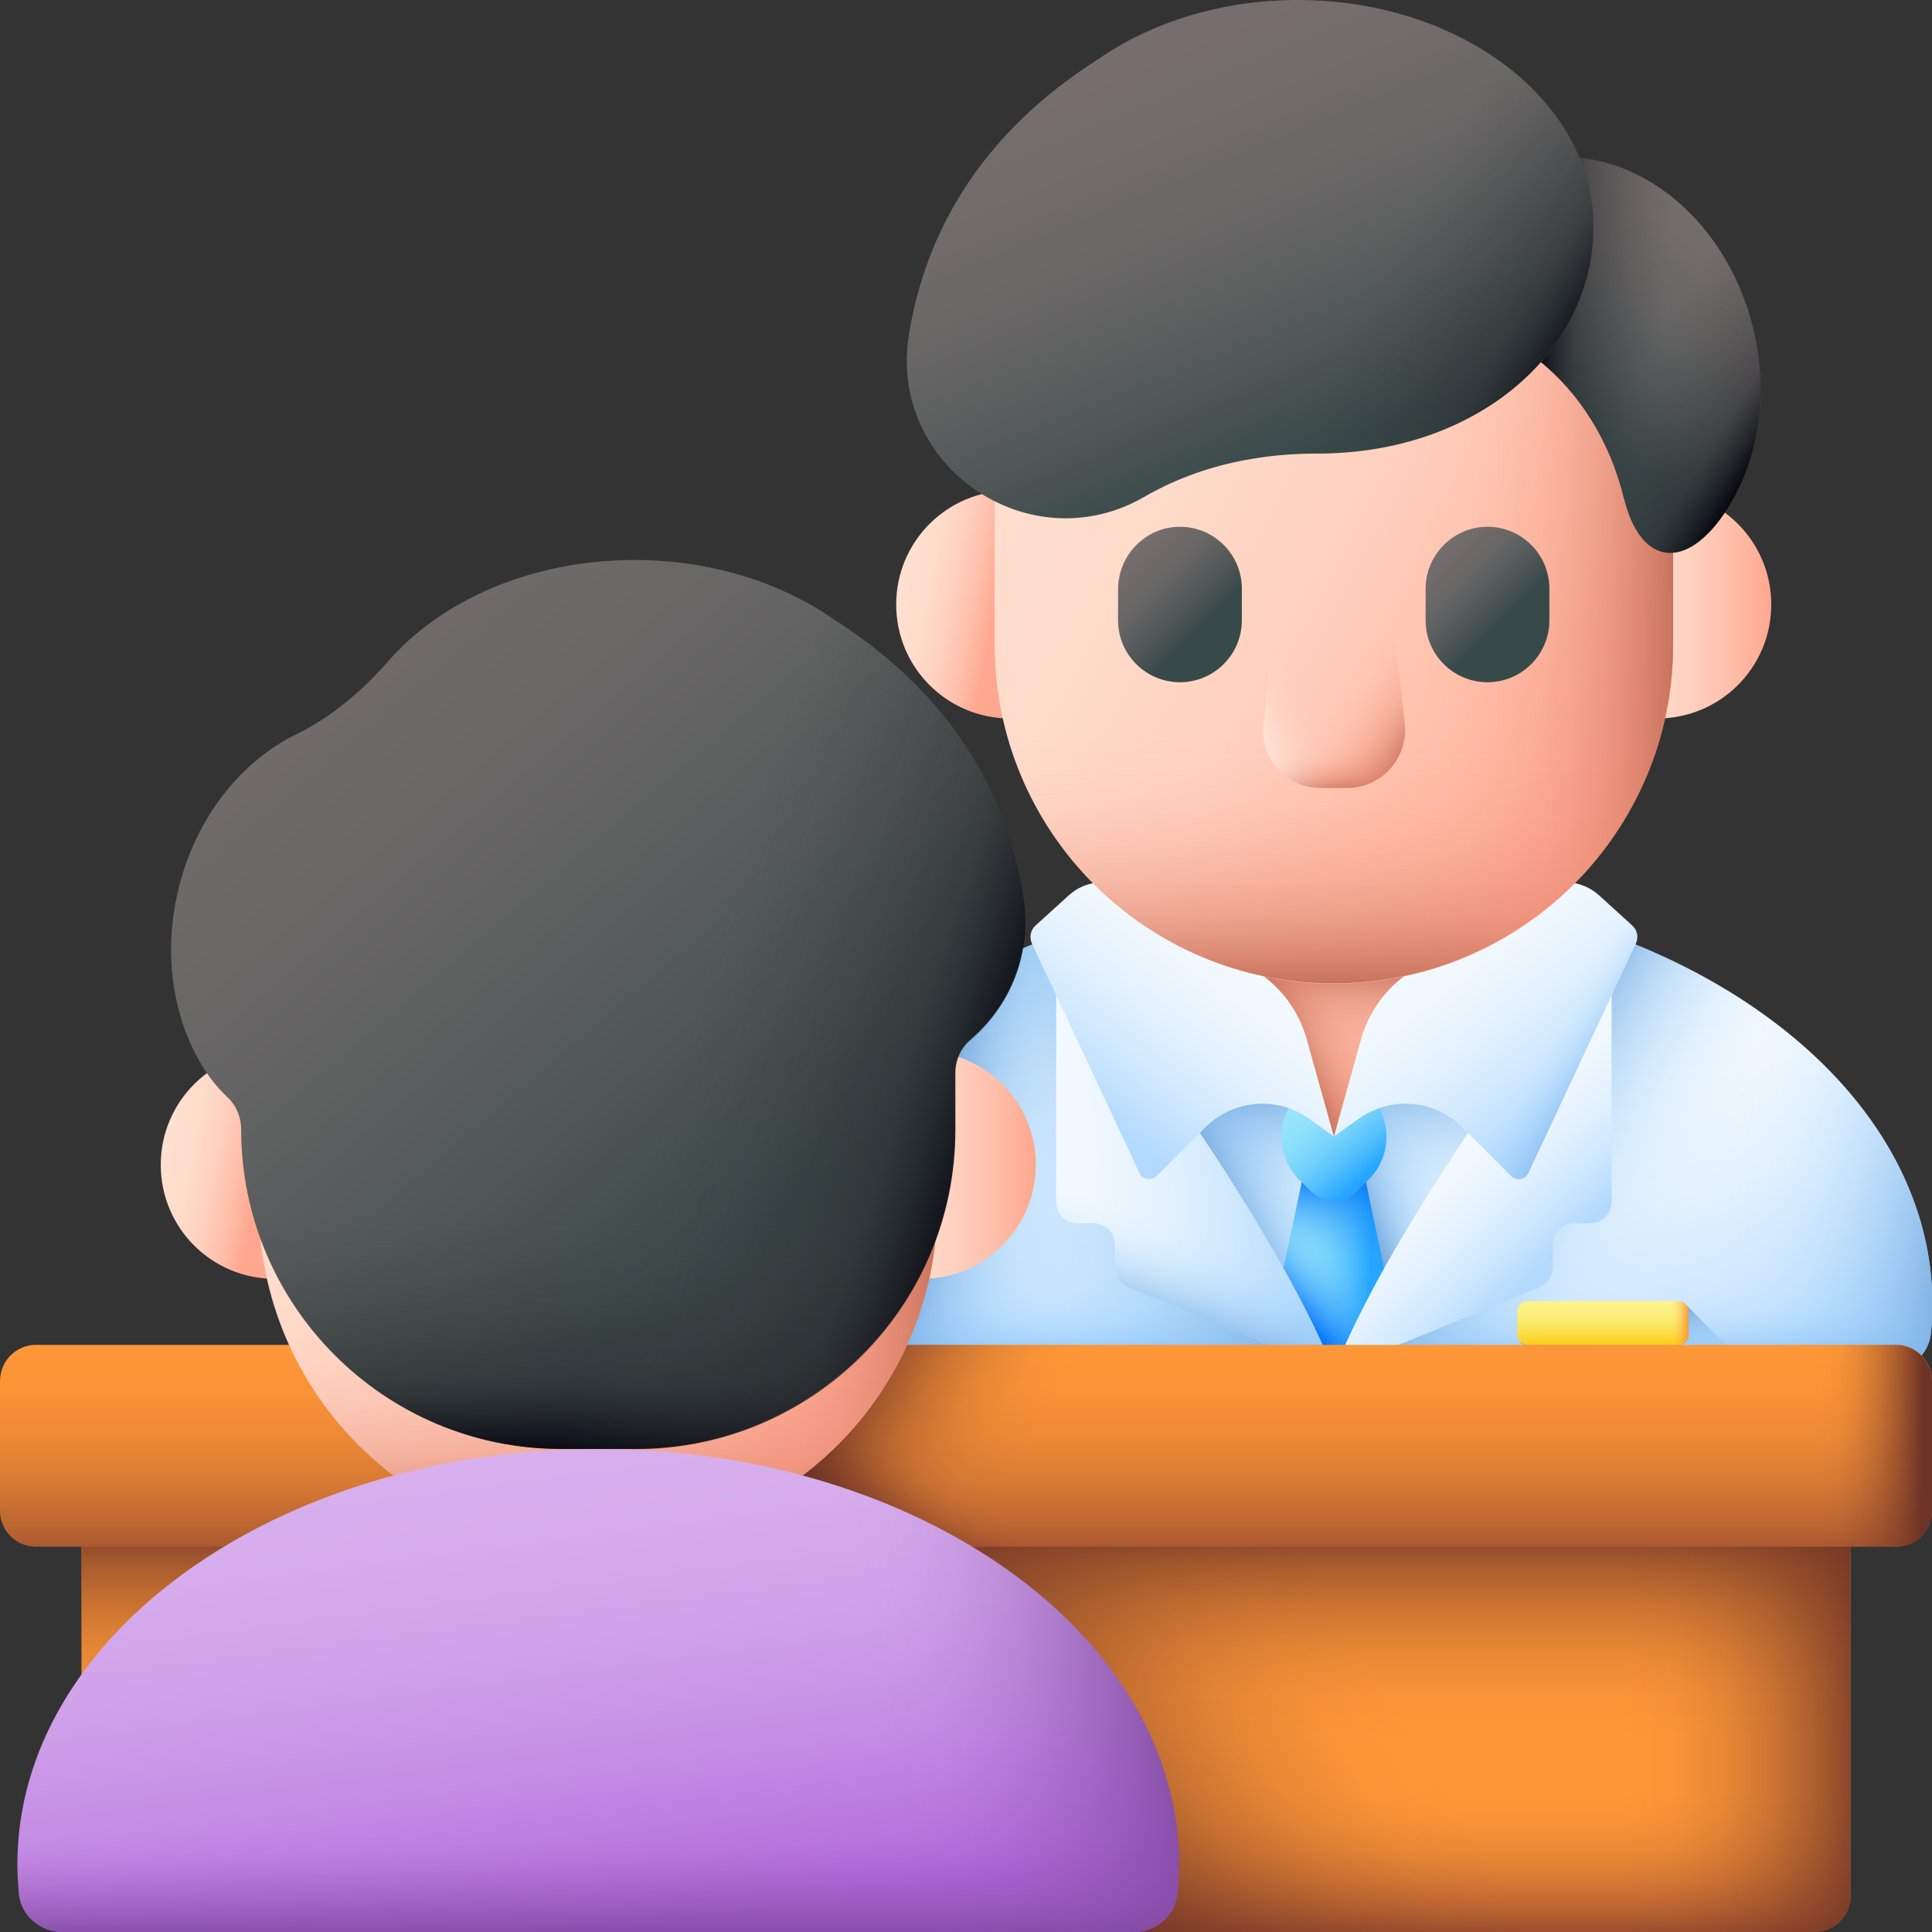 <?xml version="1.0" encoding="UTF-8"?>
<svg xmlns="http://www.w3.org/2000/svg" width="512" height="512" viewBox="0 0 512 512" fill="none">
  <rect x="0" y="0" width="512" height="512" fill="#333333" stroke="none"/>
  <g clip-path="url(#clip0_62_32)">
    <path d="M507.4 345.5C507.4 348.1 507.3 350.7 507 353.3C506.4 359 501.4 363.4 495.5 363.4H211.4C205.5 363.4 200.5 359 199.9 353.3C199.7 350.7 199.5 348.1 199.5 345.5C199.5 284.7 268.4 235.4 353.4 235.4C438.4 235.4 507.4 284.7 507.4 345.5Z" fill="url(#paint0_linear_62_32)"></path>
    <path d="M353.5 235.5C335.6 235.5 318.5 237.7 302.5 241.7V311.7L354.3 363.5H495.5C501.4 363.5 506.4 359.1 507 353.4C507.2 350.8 507.4 348.2 507.4 345.6C507.4 284.7 438.5 235.5 353.5 235.5Z" fill="url(#paint1_linear_62_32)"></path>
    <path d="M353.5 235.5C335.6 235.5 318.5 237.7 302.5 241.7V311.7L354.3 363.5H495.5C501.4 363.5 506.4 359.1 507 353.4C507.2 350.8 507.4 348.2 507.4 345.6C507.4 284.7 438.5 235.5 353.5 235.5Z" fill="url(#paint2_linear_62_32)"></path>
    <path d="M507.4 345.5C507.4 348.1 507.3 350.7 507 353.3C506.4 359 501.4 363.4 495.5 363.4H354.3L353.4 362.5V235.5C438.5 235.5 507.4 284.7 507.4 345.5Z" fill="url(#paint3_linear_62_32)"></path>
    <path d="M353.5 273.1L337.7 347.6L353.5 363.5L369.2 347.6L353.5 273.1Z" fill="url(#paint4_linear_62_32)"></path>
    <path d="M353.5 273.1L337.7 347.6L353.5 363.5L369.2 347.6L353.5 273.1Z" fill="url(#paint5_linear_62_32)"></path>
    <path d="M353.5 273.1L337.7 347.6L353.5 363.5L369.2 347.6L353.5 273.1Z" fill="url(#paint6_linear_62_32)"></path>
    <path d="M359.7 286.9L362.7 289.9C369 296.2 369 306.3 362.7 312.6L359.7 315.6C356.3 319 350.7 319 347.3 315.6L344.3 312.6C338 306.3 338 296.2 344.3 289.9L347.3 286.9C350.7 283.5 356.2 283.5 359.7 286.9Z" fill="url(#paint7_linear_62_32)"></path>
    <path d="M353.5 363.5H207.1C201 363.5 195.9 359.1 195.3 353.4C195 350.8 194.9 348.2 194.9 345.6C194.9 303.1 229.4 266.3 279.8 247.9C294.1 266 337.1 322.6 353.5 363.5Z" fill="url(#paint8_linear_62_32)"></path>
    <path d="M353.5 363.5H207.1C201 363.5 195.9 359.1 195.3 353.4C195 350.8 194.9 348.2 194.9 345.6C194.9 303.1 229.4 266.3 279.8 247.9C294.1 266 337.1 322.6 353.5 363.5Z" fill="url(#paint9_linear_62_32)"></path>
    <path d="M353.5 363.5H207.1C201 363.5 195.9 359.1 195.3 353.4C195 350.8 194.9 348.2 194.9 345.6C194.9 303.1 229.4 266.3 279.8 247.9C294.1 266 337.1 322.6 353.5 363.5Z" fill="url(#paint10_linear_62_32)"></path>
    <path d="M353.5 363.5H207.1C201 363.5 195.9 359.1 195.3 353.4C195 350.8 194.9 348.2 194.9 345.6C194.9 327.8 201 311 211.7 296.1H315.1C329.9 317.8 345.1 342.7 353.5 363.5Z" fill="url(#paint11_linear_62_32)"></path>
    <path d="M279.9 318.5C279.9 321.7 282.5 324.2 285.6 324.2H289.8C293 324.2 295.5 326.8 295.5 329.9V335.9C295.5 338.2 296.9 340.3 299.1 341.2L353.5 363.4C337.1 322.6 294.1 265.9 279.9 247.8V318.5Z" fill="url(#paint12_linear_62_32)"></path>
    <path d="M279.9 318.5C279.9 321.7 282.5 324.2 285.6 324.2H289.8C293 324.2 295.5 326.8 295.5 329.9V335.9C295.5 338.2 296.9 340.3 299.1 341.2L353.5 363.4C337.1 322.6 294.1 265.9 279.9 247.8V318.5Z" fill="url(#paint13_linear_62_32)"></path>
    <path d="M353.5 363.5H499.9C506 363.5 511.1 359.1 511.7 353.4C512 350.8 512.1 348.2 512.1 345.6C512.1 303.1 477.6 266.3 427.2 247.9C412.9 266 369.9 322.6 353.5 363.5Z" fill="url(#paint14_linear_62_32)"></path>
    <path d="M353.5 363.5H499.9C506 363.5 511.1 359.1 511.7 353.4C512 350.8 512.1 348.2 512.1 345.6C512.1 303.1 477.6 266.3 427.2 247.9C412.9 266 369.9 322.6 353.5 363.5Z" fill="url(#paint15_linear_62_32)"></path>
    <path d="M353.5 363.5H499.9C506 363.5 511.1 359.1 511.7 353.4C512 350.8 512.1 348.2 512.1 345.6C512.1 303.1 477.6 266.3 427.2 247.9C412.9 266 369.9 322.6 353.5 363.5Z" fill="url(#paint16_linear_62_32)"></path>
    <path d="M512 345.5C512 348.1 511.9 350.7 511.6 353.3C511 359 505.9 363.4 499.8 363.4H353.5C361.8 342.6 377.1 317.8 391.9 296H495.3C505.9 310.9 512 327.7 512 345.5Z" fill="url(#paint17_linear_62_32)"></path>
    <path d="M427.1 318.5C427.1 321.7 424.5 324.2 421.4 324.2H417.2C414 324.2 411.5 326.8 411.5 329.9V335.9C411.5 338.2 410.1 340.3 407.9 341.2L353.5 363.4C369.9 322.6 412.9 265.9 427.1 247.8V318.5Z" fill="url(#paint18_linear_62_32)"></path>
    <path d="M447 346L402.9 355.7L410.7 363.5H464.5L447 346Z" fill="url(#paint19_linear_62_32)"></path>
    <path d="M353.5 244.3H319.1L353.5 301.2L387.8 244.3H353.5Z" fill="url(#paint20_linear_62_32)"></path>
    <path d="M353.5 244.3H319.1L353.5 301.2L387.8 244.3H353.5Z" fill="url(#paint21_linear_62_32)"></path>
    <path d="M353.5 244.3H319.1L353.5 301.2L387.8 244.3H353.5Z" fill="url(#paint22_linear_62_32)"></path>
    <path d="M353.5 301.2L360.7 275.4C362.8 267.9 367.6 261.5 374.1 257.3L407.6 235.9C412.7 232.7 419.3 233.2 423.8 237.3L432.6 245.3C433.9 246.5 434.3 248.4 433.5 250.1L405 310.9C404.2 312.6 401.9 313 400.5 311.7L387.6 298.8C380.1 291.3 368.4 290.4 359.9 296.6L353.5 301.2Z" fill="url(#paint23_linear_62_32)"></path>
    <path d="M353.5 301.2L360.7 275.4C362.8 267.9 367.6 261.5 374.1 257.3L407.6 235.9C412.7 232.7 419.3 233.2 423.8 237.3L432.6 245.3C433.9 246.5 434.3 248.4 433.5 250.1L405 310.9C404.2 312.6 401.9 313 400.5 311.7L387.6 298.8C380.1 291.3 368.4 290.4 359.9 296.6L353.5 301.2Z" fill="url(#paint24_linear_62_32)"></path>
    <path d="M353.5 301.2L346.3 275.4C344.2 267.9 339.4 261.5 332.9 257.3L299.4 235.9C294.3 232.7 287.7 233.2 283.2 237.3L274.4 245.3C273.1 246.5 272.7 248.4 273.5 250.1L302 310.9C302.8 312.6 305.1 313 306.5 311.7L319.4 298.8C326.9 291.3 338.6 290.4 347.1 296.6L353.5 301.2Z" fill="url(#paint25_linear_62_32)"></path>
    <path d="M469.4 160.2C469.4 176.9 455.9 190.4 439.2 190.4C422.5 190.4 422.5 130 439.2 130C455.9 130 469.4 143.5 469.4 160.2Z" fill="url(#paint26_linear_62_32)"></path>
    <path d="M237.5 160.2C237.5 176.9 251 190.4 267.7 190.4C284.4 190.4 284.4 130 267.7 130C251 130 237.5 143.5 237.5 160.2Z" fill="url(#paint27_linear_62_32)"></path>
    <path d="M353.5 34.9C403.2 34.9 443.4 75.2 443.4 124.8V170.8C443.4 220.5 403.1 260.7 353.5 260.7C303.8 260.7 263.6 220.4 263.6 170.8V124.8C263.5 75.1 303.8 34.9 353.5 34.9Z" fill="url(#paint28_linear_62_32)"></path>
    <path d="M263.5 157.3V170.7C263.5 220.4 303.8 260.6 353.4 260.6C403.1 260.6 443.3 220.3 443.3 170.7V157.3H263.5Z" fill="url(#paint29_linear_62_32)"></path>
    <path d="M353.5 34.9C350.7 34.9 348 35 345.3 35.3V260.3C348 260.5 350.7 260.7 353.5 260.7C403.2 260.7 443.4 220.4 443.4 170.8V124.8C443.4 75.1 403.1 34.9 353.5 34.9Z" fill="url(#paint30_linear_62_32)"></path>
    <path d="M357.1 208.8H349.9C340.8 208.8 333.8 200.9 334.8 191.9L338.6 159.1H368.5L372.3 191.9C373.2 200.9 366.1 208.8 357.1 208.8Z" fill="url(#paint31_linear_62_32)"></path>
    <path d="M357.1 208.8H349.9C340.8 208.8 333.8 200.9 334.8 191.9L338.6 159.1H368.5L372.3 191.9C373.2 200.9 366.1 208.8 357.1 208.8Z" fill="url(#paint32_linear_62_32)"></path>
    <path d="M357.1 208.8H349.9C340.8 208.8 333.8 200.9 334.8 191.9L338.6 159.1H368.5L372.3 191.9C373.2 200.9 366.1 208.8 357.1 208.8Z" fill="url(#paint33_linear_62_32)"></path>
    <path d="M312.7 139.6C321.7 139.6 329.1 146.9 329.1 156V164.4C329.1 173.4 321.8 180.8 312.7 180.8C303.7 180.8 296.3 173.5 296.3 164.4V156C296.4 147 303.7 139.6 312.7 139.6Z" fill="url(#paint34_linear_62_32)"></path>
    <path d="M394.2 139.6C403.2 139.6 410.6 146.9 410.6 156V164.4C410.6 173.4 403.3 180.8 394.2 180.8C385.2 180.8 377.8 173.5 377.8 164.4V156C377.8 147 385.2 139.6 394.2 139.6Z" fill="url(#paint35_linear_62_32)"></path>
    <path d="M404.8 344.8H444.7C446.2 344.8 447.4 346 447.4 347.5V353.7C447.4 355.2 446.2 356.4 444.7 356.4H404.8C403.3 356.4 402.1 355.2 402.1 353.7V347.5C402.1 346 403.3 344.8 404.8 344.8Z" fill="url(#paint36_linear_62_32)"></path>
    <path d="M444.8 344.8H427.1V356.5H444.8C446.3 356.5 447.5 355.3 447.5 353.8V347.6C447.5 346 446.3 344.8 444.8 344.8Z" fill="url(#paint37_linear_62_32)"></path>
    <path d="M372.3 85.2C397.3 81.1 422.9 101.4 430.3 131.9C430.3 132 430.3 132 430.4 132.1C434.5 149 445.7 151.4 456 137.4C465.5 124.5 469.2 106 464.6 87C457.2 56.5 430.8 36.7 405.7 42.8C387.5 47.3 374.9 64.4 372.3 85.2Z" fill="url(#paint38_linear_62_32)"></path>
    <path d="M372.3 85.2C397.3 81.1 422.9 101.4 430.3 131.9C430.3 132 430.3 132 430.4 132.1C434.5 149 445.7 151.4 456 137.4C465.5 124.5 469.2 106 464.6 87C457.2 56.5 430.8 36.7 405.7 42.8C387.5 47.3 374.9 64.4 372.3 85.2Z" fill="url(#paint39_linear_62_32)"></path>
    <path d="M372.3 85.2C397.3 81.1 422.9 101.4 430.3 131.9C430.3 132 430.3 132 430.4 132.1C434.5 149 445.7 151.4 456 137.4C465.5 124.5 469.2 106 464.6 87C457.2 56.5 430.8 36.7 405.7 42.8C387.5 47.3 374.9 64.4 372.3 85.2Z" fill="url(#paint40_linear_62_32)"></path>
    <path d="M291 15.7C305 6 323.5 0 343.9 0C387.2 0 422.3 26.9 422.3 60.1C422.3 93.3 391.3 120.2 349.2 120.2C340.1 120.2 321.5 121.1 303.2 131.7C272.6 149.3 235.1 123.3 240.9 88.5C245.2 62.4 259.1 36 291 15.7Z" fill="url(#paint41_linear_62_32)"></path>
    <path d="M343.9 0C340.8 0 337.7 0.2 334.7 0.4V121.1C340.6 120.3 345.6 120.1 349.2 120.1C391.3 120.1 422.3 93.2 422.3 60C422.3 26.8 387.2 0 343.9 0Z" fill="url(#paint42_linear_62_32)"></path>
    <path d="M490.4 387.8V502.5C490.4 507.8 486.1 512 480.9 512H301.2L21.6 466.1V387.8C21.6 382.5 25.9 378.3 31.1 378.3H480.9C486.1 378.3 490.4 382.5 490.4 387.8Z" fill="url(#paint43_linear_62_32)"></path>
    <path d="M490.4 387.8V502.5C490.4 507.8 486.1 512 480.9 512H301.2L21.6 466.1V387.8C21.6 382.5 25.9 378.3 31.1 378.3H480.9C486.1 378.3 490.4 382.5 490.4 387.8Z" fill="url(#paint44_linear_62_32)"></path>
    <path d="M410.5 378.3V512H301.2L199.3 494.9V378.3H410.5Z" fill="url(#paint45_linear_62_32)"></path>
    <path d="M480.9 378.3H396.8V512H480.9C486.2 512 490.4 507.7 490.4 502.5V387.8C490.4 382.5 486.1 378.3 480.9 378.3Z" fill="url(#paint46_linear_62_32)"></path>
    <path d="M9.5 356.4H502.5C507.8 356.4 512 360.7 512 365.9V400.4C512 405.7 507.7 409.9 502.5 409.9H9.5C4.2 409.9 0 405.6 0 400.4V366C0 360.7 4.3 356.4 9.5 356.4Z" fill="url(#paint47_linear_62_32)"></path>
    <path d="M182.1 356.4H357.5V409.9H182.1V356.4Z" fill="url(#paint48_linear_62_32)"></path>
    <path d="M182.1 356.4H357.5V409.9H182.1V356.4Z" fill="url(#paint49_linear_62_32)"></path>
    <path d="M502.5 356.4H418.4V410H502.5C507.8 410 512 405.7 512 400.5V366C512 360.7 507.7 356.4 502.5 356.4Z" fill="url(#paint50_linear_62_32)"></path>
    <path d="M274.5 308.7C274.5 325.4 261 338.9 244.3 338.9C227.6 338.9 227.6 278.5 244.3 278.5C261 278.5 274.5 292 274.5 308.7Z" fill="url(#paint51_linear_62_32)"></path>
    <path d="M42.6 308.7C42.6 325.4 56.1 338.9 72.8 338.9C89.5 338.9 89.5 278.5 72.8 278.5C56.1 278.5 42.6 292 42.6 308.7Z" fill="url(#paint52_linear_62_32)"></path>
    <path d="M158.5 183.4C208.2 183.4 248.4 223.7 248.4 273.3V319.3C248.4 369 208.1 409.2 158.5 409.2C108.8 409.2 68.6 368.9 68.6 319.3V273.3C68.6 223.7 108.9 183.4 158.5 183.4Z" fill="url(#paint53_linear_62_32)"></path>
    <path d="M68.6 305.9V319.3C68.6 369 108.9 409.2 158.5 409.2C208.2 409.2 248.4 368.9 248.4 319.3V305.9H68.6Z" fill="url(#paint54_linear_62_32)"></path>
    <path d="M158.5 183.4C155.7 183.4 153 183.5 150.3 183.8V408.8C153 409 155.7 409.2 158.5 409.2C208.2 409.2 248.4 368.9 248.4 319.3V273.3C248.5 223.7 208.2 183.4 158.5 183.4Z" fill="url(#paint55_linear_62_32)"></path>
    <path d="M47.3 235.6C51.9 216.6 63.9 201.8 78.3 194.7C87.8 190.1 96 183.1 103 175.1C117.1 159 141 148.4 168.1 148.4C188.5 148.4 207 154.4 220.9 164.1C252.8 184.4 266.7 210.8 271 236.9C273.6 252.7 267.4 266.6 257 275.5C254.5 277.7 253.1 280.9 253.1 284.2V299.2C253.1 346 215.2 383.9 168.4 383.9H148.6C101.8 383.9 63.9 346 63.9 299.2C63.9 295.9 62.5 292.8 60.1 290.6C58.7 289.3 57.3 287.7 55.9 285.9C46.5 273.1 42.7 254.6 47.3 235.6Z" fill="url(#paint56_linear_62_32)"></path>
    <path d="M50 275.4C51.6 279.2 53.6 282.8 56 286C57.4 287.9 58.8 289.4 60.2 290.7C62.6 292.9 64 296 64 299.3C64 346.1 101.9 384 148.7 384H168.5C215.3 384 253.2 346.1 253.2 299.3V284.3C253.2 281 254.6 277.7 257.1 275.6L257.3 275.4H50Z" fill="url(#paint57_linear_62_32)"></path>
    <path d="M221 164.3C207.1 154.5 188.5 148.6 168.2 148.6C145.6 148.6 125.2 155.9 110.9 167.7V375.2C122.3 380.9 135.1 384.1 148.7 384.1H168.5C215.3 384.1 253.2 346.2 253.2 299.4V284.4C253.2 281.1 254.6 277.8 257.1 275.7C267.5 266.8 273.8 252.9 271.1 237.1C266.8 210.9 252.9 184.6 221 164.3Z" fill="url(#paint58_linear_62_32)"></path>
    <path d="M312.4 494.1C312.4 496.7 312.3 499.3 312 501.9C311.4 507.6 306.4 512 300.5 512H16.5C10.6 512 5.6 507.6 5 501.9C4.8 499.3 4.6 496.7 4.6 494.1C4.6 433.3 73.5 384 158.5 384C243.5 384 312.4 433.3 312.4 494.1Z" fill="url(#paint59_linear_62_32)"></path>
    <path d="M312.4 494.1C312.4 496.7 312.3 499.3 312 501.9C311.4 507.6 306.4 512 300.5 512H16.5C10.6 512 5.6 507.6 5 501.9C4.8 499.3 4.6 496.7 4.6 494.1C4.6 465.9 19.4 440.2 43.8 420.8H273.3C297.6 440.2 312.4 465.9 312.4 494.1Z" fill="url(#paint60_linear_62_32)"></path>
    <path d="M158.5 384C149.9 384 141.4 384.5 133.2 385.5V512H300.6C306.5 512 311.5 507.6 312.1 501.9C312.3 499.3 312.5 496.7 312.5 494.1C312.4 433.3 243.5 384 158.5 384Z" fill="url(#paint61_linear_62_32)"></path>
  </g>
  <defs>
    <linearGradient id="paint0_linear_62_32" x1="343.277" y1="247.262" x2="356.497" y2="374.796" gradientUnits="userSpaceOnUse">
      <stop stop-color="#F5FBFF"></stop>
      <stop offset="0.241" stop-color="#F0F8FE"></stop>
      <stop offset="0.492" stop-color="#E4F2FE"></stop>
      <stop offset="0.746" stop-color="#CFE8FE"></stop>
      <stop offset="1" stop-color="#B3DAFE"></stop>
    </linearGradient>
    <linearGradient id="paint1_linear_62_32" x1="405.061" y1="327.044" x2="399.185" y2="280.039" gradientUnits="userSpaceOnUse">
      <stop stop-color="#8AC9FE" stop-opacity="0"></stop>
      <stop offset="0.129" stop-color="#89C8FD" stop-opacity="0.019"></stop>
      <stop offset="0.263" stop-color="#88C6FB" stop-opacity="0.075"></stop>
      <stop offset="0.399" stop-color="#87C4F8" stop-opacity="0.168"></stop>
      <stop offset="0.536" stop-color="#85C0F4" stop-opacity="0.298"></stop>
      <stop offset="0.675" stop-color="#83BBEF" stop-opacity="0.466"></stop>
      <stop offset="0.815" stop-color="#7FB5E9" stop-opacity="0.672"></stop>
      <stop offset="0.953" stop-color="#7CAEE1" stop-opacity="0.911"></stop>
      <stop offset="1" stop-color="#7BACDF"></stop>
    </linearGradient>
    <linearGradient id="paint2_linear_62_32" x1="358.053" y1="324.053" x2="334.205" y2="336.15" gradientUnits="userSpaceOnUse">
      <stop stop-color="#8AC9FE" stop-opacity="0"></stop>
      <stop offset="0.129" stop-color="#89C8FD" stop-opacity="0.019"></stop>
      <stop offset="0.263" stop-color="#88C6FB" stop-opacity="0.075"></stop>
      <stop offset="0.399" stop-color="#87C4F8" stop-opacity="0.168"></stop>
      <stop offset="0.536" stop-color="#85C0F4" stop-opacity="0.298"></stop>
      <stop offset="0.675" stop-color="#83BBEF" stop-opacity="0.466"></stop>
      <stop offset="0.815" stop-color="#7FB5E9" stop-opacity="0.672"></stop>
      <stop offset="0.953" stop-color="#7CAEE1" stop-opacity="0.911"></stop>
      <stop offset="1" stop-color="#7BACDF"></stop>
    </linearGradient>
    <linearGradient id="paint3_linear_62_32" x1="385.118" y1="314.162" x2="362.307" y2="322.457" gradientUnits="userSpaceOnUse">
      <stop stop-color="#8AC9FE" stop-opacity="0"></stop>
      <stop offset="0.129" stop-color="#89C8FD" stop-opacity="0.019"></stop>
      <stop offset="0.263" stop-color="#88C6FB" stop-opacity="0.075"></stop>
      <stop offset="0.399" stop-color="#87C4F8" stop-opacity="0.168"></stop>
      <stop offset="0.536" stop-color="#85C0F4" stop-opacity="0.298"></stop>
      <stop offset="0.675" stop-color="#83BBEF" stop-opacity="0.466"></stop>
      <stop offset="0.815" stop-color="#7FB5E9" stop-opacity="0.672"></stop>
      <stop offset="0.953" stop-color="#7CAEE1" stop-opacity="0.911"></stop>
      <stop offset="1" stop-color="#7BACDF"></stop>
    </linearGradient>
    <linearGradient id="paint4_linear_62_32" x1="340.739" y1="317.864" x2="363.809" y2="318.642" gradientUnits="userSpaceOnUse">
      <stop stop-color="#99E6FC"></stop>
      <stop offset="0.181" stop-color="#94E3FC"></stop>
      <stop offset="0.369" stop-color="#88DCFC"></stop>
      <stop offset="0.56" stop-color="#73D1FC"></stop>
      <stop offset="0.754" stop-color="#56C1FD"></stop>
      <stop offset="0.947" stop-color="#31ACFD"></stop>
      <stop offset="1" stop-color="#26A6FE"></stop>
    </linearGradient>
    <linearGradient id="paint5_linear_62_32" x1="346.334" y1="324.726" x2="333.114" y2="336.65" gradientUnits="userSpaceOnUse">
      <stop stop-color="#0172FB" stop-opacity="0"></stop>
      <stop offset="0.121" stop-color="#0172FB" stop-opacity="0.017"></stop>
      <stop offset="0.247" stop-color="#0172FB" stop-opacity="0.066"></stop>
      <stop offset="0.375" stop-color="#0172FB" stop-opacity="0.149"></stop>
      <stop offset="0.505" stop-color="#0172FB" stop-opacity="0.265"></stop>
      <stop offset="0.635" stop-color="#0172FB" stop-opacity="0.414"></stop>
      <stop offset="0.767" stop-color="#0172FB" stop-opacity="0.598"></stop>
      <stop offset="0.897" stop-color="#0172FB" stop-opacity="0.81"></stop>
      <stop offset="1" stop-color="#0172FB"></stop>
    </linearGradient>
    <linearGradient id="paint6_linear_62_32" x1="353.466" y1="335.966" x2="353.466" y2="310.757" gradientUnits="userSpaceOnUse">
      <stop stop-color="#0172FB" stop-opacity="0"></stop>
      <stop offset="0.121" stop-color="#0172FB" stop-opacity="0.017"></stop>
      <stop offset="0.247" stop-color="#0172FB" stop-opacity="0.066"></stop>
      <stop offset="0.375" stop-color="#0172FB" stop-opacity="0.149"></stop>
      <stop offset="0.505" stop-color="#0172FB" stop-opacity="0.265"></stop>
      <stop offset="0.635" stop-color="#0172FB" stop-opacity="0.414"></stop>
      <stop offset="0.767" stop-color="#0172FB" stop-opacity="0.598"></stop>
      <stop offset="0.897" stop-color="#0172FB" stop-opacity="0.81"></stop>
      <stop offset="1" stop-color="#0172FB"></stop>
    </linearGradient>
    <linearGradient id="paint7_linear_62_32" x1="344.488" y1="290.676" x2="362.115" y2="311.413" gradientUnits="userSpaceOnUse">
      <stop stop-color="#99E6FC"></stop>
      <stop offset="0.181" stop-color="#94E3FC"></stop>
      <stop offset="0.369" stop-color="#88DCFC"></stop>
      <stop offset="0.56" stop-color="#73D1FC"></stop>
      <stop offset="0.754" stop-color="#56C1FD"></stop>
      <stop offset="0.947" stop-color="#31ACFD"></stop>
      <stop offset="1" stop-color="#26A6FE"></stop>
    </linearGradient>
    <linearGradient id="paint8_linear_62_32" x1="264.159" y1="259.67" x2="275.477" y2="368.856" gradientUnits="userSpaceOnUse">
      <stop stop-color="#F5FBFF"></stop>
      <stop offset="0.241" stop-color="#F0F8FE"></stop>
      <stop offset="0.492" stop-color="#E4F2FE"></stop>
      <stop offset="0.746" stop-color="#CFE8FE"></stop>
      <stop offset="1" stop-color="#B3DAFE"></stop>
    </linearGradient>
    <linearGradient id="paint9_linear_62_32" x1="257.657" y1="331.249" x2="320.906" y2="303.599" gradientUnits="userSpaceOnUse">
      <stop stop-color="#8AC9FE" stop-opacity="0"></stop>
      <stop offset="0.129" stop-color="#89C8FD" stop-opacity="0.019"></stop>
      <stop offset="0.263" stop-color="#88C6FB" stop-opacity="0.075"></stop>
      <stop offset="0.399" stop-color="#87C4F8" stop-opacity="0.168"></stop>
      <stop offset="0.536" stop-color="#85C0F4" stop-opacity="0.298"></stop>
      <stop offset="0.675" stop-color="#83BBEF" stop-opacity="0.466"></stop>
      <stop offset="0.815" stop-color="#7FB5E9" stop-opacity="0.672"></stop>
      <stop offset="0.953" stop-color="#7CAEE1" stop-opacity="0.911"></stop>
      <stop offset="1" stop-color="#7BACDF"></stop>
    </linearGradient>
    <linearGradient id="paint10_linear_62_32" x1="293.139" y1="315.871" x2="247.515" y2="306.604" gradientUnits="userSpaceOnUse">
      <stop stop-color="#8AC9FE" stop-opacity="0"></stop>
      <stop offset="0.129" stop-color="#89C8FD" stop-opacity="0.019"></stop>
      <stop offset="0.263" stop-color="#88C6FB" stop-opacity="0.075"></stop>
      <stop offset="0.399" stop-color="#87C4F8" stop-opacity="0.168"></stop>
      <stop offset="0.536" stop-color="#85C0F4" stop-opacity="0.298"></stop>
      <stop offset="0.675" stop-color="#83BBEF" stop-opacity="0.466"></stop>
      <stop offset="0.815" stop-color="#7FB5E9" stop-opacity="0.672"></stop>
      <stop offset="0.953" stop-color="#7CAEE1" stop-opacity="0.911"></stop>
      <stop offset="1" stop-color="#7BACDF"></stop>
    </linearGradient>
    <linearGradient id="paint11_linear_62_32" x1="274.2" y1="342.533" x2="274.2" y2="364.238" gradientUnits="userSpaceOnUse">
      <stop stop-color="#8AC9FE" stop-opacity="0"></stop>
      <stop offset="0.129" stop-color="#89C8FD" stop-opacity="0.019"></stop>
      <stop offset="0.263" stop-color="#88C6FB" stop-opacity="0.075"></stop>
      <stop offset="0.399" stop-color="#87C4F8" stop-opacity="0.168"></stop>
      <stop offset="0.536" stop-color="#85C0F4" stop-opacity="0.298"></stop>
      <stop offset="0.675" stop-color="#83BBEF" stop-opacity="0.466"></stop>
      <stop offset="0.815" stop-color="#7FB5E9" stop-opacity="0.672"></stop>
      <stop offset="0.953" stop-color="#7CAEE1" stop-opacity="0.911"></stop>
      <stop offset="1" stop-color="#7BACDF"></stop>
    </linearGradient>
    <linearGradient id="paint12_linear_62_32" x1="272.142" y1="309.065" x2="344.377" y2="303.535" gradientUnits="userSpaceOnUse">
      <stop stop-color="#F5FBFF"></stop>
      <stop offset="0.241" stop-color="#F0F8FE"></stop>
      <stop offset="0.492" stop-color="#E4F2FE"></stop>
      <stop offset="0.746" stop-color="#CFE8FE"></stop>
      <stop offset="1" stop-color="#B3DAFE"></stop>
    </linearGradient>
    <linearGradient id="paint13_linear_62_32" x1="310.745" y1="322.979" x2="301.759" y2="349.246" gradientUnits="userSpaceOnUse">
      <stop stop-color="#8AC9FE" stop-opacity="0"></stop>
      <stop offset="0.129" stop-color="#89C8FD" stop-opacity="0.019"></stop>
      <stop offset="0.263" stop-color="#88C6FB" stop-opacity="0.075"></stop>
      <stop offset="0.399" stop-color="#87C4F8" stop-opacity="0.168"></stop>
      <stop offset="0.536" stop-color="#85C0F4" stop-opacity="0.298"></stop>
      <stop offset="0.675" stop-color="#83BBEF" stop-opacity="0.466"></stop>
      <stop offset="0.815" stop-color="#7FB5E9" stop-opacity="0.672"></stop>
      <stop offset="0.953" stop-color="#7CAEE1" stop-opacity="0.911"></stop>
      <stop offset="1" stop-color="#7BACDF"></stop>
    </linearGradient>
    <linearGradient id="paint14_linear_62_32" x1="412.013" y1="265.323" x2="439.663" y2="377.996" gradientUnits="userSpaceOnUse">
      <stop stop-color="#F5FBFF"></stop>
      <stop offset="0.241" stop-color="#F0F8FE"></stop>
      <stop offset="0.492" stop-color="#E4F2FE"></stop>
      <stop offset="0.746" stop-color="#CFE8FE"></stop>
      <stop offset="1" stop-color="#B3DAFE"></stop>
    </linearGradient>
    <linearGradient id="paint15_linear_62_32" x1="458.271" y1="315.76" x2="518.755" y2="324.746" gradientUnits="userSpaceOnUse">
      <stop stop-color="#8AC9FE" stop-opacity="0"></stop>
      <stop offset="0.129" stop-color="#89C8FD" stop-opacity="0.019"></stop>
      <stop offset="0.263" stop-color="#88C6FB" stop-opacity="0.075"></stop>
      <stop offset="0.399" stop-color="#87C4F8" stop-opacity="0.168"></stop>
      <stop offset="0.536" stop-color="#85C0F4" stop-opacity="0.298"></stop>
      <stop offset="0.675" stop-color="#83BBEF" stop-opacity="0.466"></stop>
      <stop offset="0.815" stop-color="#7FB5E9" stop-opacity="0.672"></stop>
      <stop offset="0.953" stop-color="#7CAEE1" stop-opacity="0.911"></stop>
      <stop offset="1" stop-color="#7BACDF"></stop>
    </linearGradient>
    <linearGradient id="paint16_linear_62_32" x1="439.419" y1="332.833" x2="392.414" y2="305.184" gradientUnits="userSpaceOnUse">
      <stop stop-color="#8AC9FE" stop-opacity="0"></stop>
      <stop offset="0.129" stop-color="#89C8FD" stop-opacity="0.019"></stop>
      <stop offset="0.263" stop-color="#88C6FB" stop-opacity="0.075"></stop>
      <stop offset="0.399" stop-color="#87C4F8" stop-opacity="0.168"></stop>
      <stop offset="0.536" stop-color="#85C0F4" stop-opacity="0.298"></stop>
      <stop offset="0.675" stop-color="#83BBEF" stop-opacity="0.466"></stop>
      <stop offset="0.815" stop-color="#7FB5E9" stop-opacity="0.672"></stop>
      <stop offset="0.953" stop-color="#7CAEE1" stop-opacity="0.911"></stop>
      <stop offset="1" stop-color="#7BACDF"></stop>
    </linearGradient>
    <linearGradient id="paint17_linear_62_32" x1="432.732" y1="342.533" x2="432.732" y2="364.238" gradientUnits="userSpaceOnUse">
      <stop stop-color="#8AC9FE" stop-opacity="0"></stop>
      <stop offset="0.129" stop-color="#89C8FD" stop-opacity="0.019"></stop>
      <stop offset="0.263" stop-color="#88C6FB" stop-opacity="0.075"></stop>
      <stop offset="0.399" stop-color="#87C4F8" stop-opacity="0.168"></stop>
      <stop offset="0.536" stop-color="#85C0F4" stop-opacity="0.298"></stop>
      <stop offset="0.675" stop-color="#83BBEF" stop-opacity="0.466"></stop>
      <stop offset="0.815" stop-color="#7FB5E9" stop-opacity="0.672"></stop>
      <stop offset="0.953" stop-color="#7CAEE1" stop-opacity="0.911"></stop>
      <stop offset="1" stop-color="#7BACDF"></stop>
    </linearGradient>
    <linearGradient id="paint18_linear_62_32" x1="384.283" y1="299.4" x2="414.007" y2="330.506" gradientUnits="userSpaceOnUse">
      <stop stop-color="#F5FBFF"></stop>
      <stop offset="0.241" stop-color="#F0F8FE"></stop>
      <stop offset="0.492" stop-color="#E4F2FE"></stop>
      <stop offset="0.746" stop-color="#CFE8FE"></stop>
      <stop offset="1" stop-color="#B3DAFE"></stop>
    </linearGradient>
    <linearGradient id="paint19_linear_62_32" x1="437.089" y1="373.154" x2="431.387" y2="350.213" gradientUnits="userSpaceOnUse">
      <stop stop-color="#8AC9FE" stop-opacity="0"></stop>
      <stop offset="0.129" stop-color="#89C8FD" stop-opacity="0.019"></stop>
      <stop offset="0.263" stop-color="#88C6FB" stop-opacity="0.075"></stop>
      <stop offset="0.399" stop-color="#87C4F8" stop-opacity="0.168"></stop>
      <stop offset="0.536" stop-color="#85C0F4" stop-opacity="0.298"></stop>
      <stop offset="0.675" stop-color="#83BBEF" stop-opacity="0.466"></stop>
      <stop offset="0.815" stop-color="#7FB5E9" stop-opacity="0.672"></stop>
      <stop offset="0.953" stop-color="#7CAEE1" stop-opacity="0.911"></stop>
      <stop offset="1" stop-color="#7BACDF"></stop>
    </linearGradient>
    <linearGradient id="paint20_linear_62_32" x1="342.396" y1="245.608" x2="376.872" y2="278.787" gradientUnits="userSpaceOnUse">
      <stop stop-color="#FFDFCF"></stop>
      <stop offset="0.245" stop-color="#FFDBCA"></stop>
      <stop offset="0.499" stop-color="#FFD0BE"></stop>
      <stop offset="0.757" stop-color="#FFBEA9"></stop>
      <stop offset="1" stop-color="#FFA78F"></stop>
    </linearGradient>
    <linearGradient id="paint21_linear_62_32" x1="353.466" y1="292.36" x2="353.466" y2="255.833" gradientUnits="userSpaceOnUse">
      <stop stop-color="#F89580" stop-opacity="0"></stop>
      <stop offset="0.138" stop-color="#F6947F" stop-opacity="0.021"></stop>
      <stop offset="0.28" stop-color="#F3917C" stop-opacity="0.084"></stop>
      <stop offset="0.425" stop-color="#EE8E78" stop-opacity="0.19"></stop>
      <stop offset="0.572" stop-color="#E68873" stop-opacity="0.337"></stop>
      <stop offset="0.72" stop-color="#DD826B" stop-opacity="0.528"></stop>
      <stop offset="0.866" stop-color="#D17963" stop-opacity="0.757"></stop>
      <stop offset="1" stop-color="#C5715A"></stop>
    </linearGradient>
    <linearGradient id="paint22_linear_62_32" x1="364.945" y1="259.603" x2="339.023" y2="271.527" gradientUnits="userSpaceOnUse">
      <stop stop-color="#F89580" stop-opacity="0"></stop>
      <stop offset="0.138" stop-color="#F6947F" stop-opacity="0.021"></stop>
      <stop offset="0.28" stop-color="#F3917C" stop-opacity="0.084"></stop>
      <stop offset="0.425" stop-color="#EE8E78" stop-opacity="0.19"></stop>
      <stop offset="0.572" stop-color="#E68873" stop-opacity="0.337"></stop>
      <stop offset="0.72" stop-color="#DD826B" stop-opacity="0.528"></stop>
      <stop offset="0.866" stop-color="#D17963" stop-opacity="0.757"></stop>
      <stop offset="1" stop-color="#C5715A"></stop>
    </linearGradient>
    <linearGradient id="paint23_linear_62_32" x1="375.1" y1="249.689" x2="411.96" y2="298.102" gradientUnits="userSpaceOnUse">
      <stop stop-color="#F5FBFF"></stop>
      <stop offset="0.241" stop-color="#F0F8FE"></stop>
      <stop offset="0.492" stop-color="#E4F2FE"></stop>
      <stop offset="0.746" stop-color="#CFE8FE"></stop>
      <stop offset="1" stop-color="#B3DAFE"></stop>
    </linearGradient>
    <linearGradient id="paint24_linear_62_32" x1="406.517" y1="279.73" x2="422.746" y2="289.358" gradientUnits="userSpaceOnUse">
      <stop stop-color="#8AC9FE" stop-opacity="0"></stop>
      <stop offset="0.129" stop-color="#89C8FD" stop-opacity="0.019"></stop>
      <stop offset="0.263" stop-color="#88C6FB" stop-opacity="0.075"></stop>
      <stop offset="0.399" stop-color="#87C4F8" stop-opacity="0.168"></stop>
      <stop offset="0.536" stop-color="#85C0F4" stop-opacity="0.298"></stop>
      <stop offset="0.675" stop-color="#83BBEF" stop-opacity="0.466"></stop>
      <stop offset="0.815" stop-color="#7FB5E9" stop-opacity="0.672"></stop>
      <stop offset="0.953" stop-color="#7CAEE1" stop-opacity="0.911"></stop>
      <stop offset="1" stop-color="#7BACDF"></stop>
    </linearGradient>
    <linearGradient id="paint25_linear_62_32" x1="331.831" y1="249.689" x2="294.971" y2="298.102" gradientUnits="userSpaceOnUse">
      <stop stop-color="#F5FBFF"></stop>
      <stop offset="0.241" stop-color="#F0F8FE"></stop>
      <stop offset="0.492" stop-color="#E4F2FE"></stop>
      <stop offset="0.746" stop-color="#CFE8FE"></stop>
      <stop offset="1" stop-color="#B3DAFE"></stop>
    </linearGradient>
    <linearGradient id="paint26_linear_62_32" x1="426.701" y1="160.181" x2="469.432" y2="160.181" gradientUnits="userSpaceOnUse">
      <stop stop-color="#FFDFCF"></stop>
      <stop offset="0.245" stop-color="#FFDBCA"></stop>
      <stop offset="0.499" stop-color="#FFD0BE"></stop>
      <stop offset="0.757" stop-color="#FFBEA9"></stop>
      <stop offset="1" stop-color="#FFA78F"></stop>
    </linearGradient>
    <linearGradient id="paint27_linear_62_32" x1="240.381" y1="155.245" x2="264.384" y2="159.763" gradientUnits="userSpaceOnUse">
      <stop stop-color="#FFDFCF"></stop>
      <stop offset="0.245" stop-color="#FFDBCA"></stop>
      <stop offset="0.499" stop-color="#FFD0BE"></stop>
      <stop offset="0.757" stop-color="#FFBEA9"></stop>
      <stop offset="1" stop-color="#FFA78F"></stop>
    </linearGradient>
    <linearGradient id="paint28_linear_62_32" x1="269.046" y1="103.164" x2="439.044" y2="192.963" gradientUnits="userSpaceOnUse">
      <stop stop-color="#FFDFCF"></stop>
      <stop offset="0.245" stop-color="#FFDBCA"></stop>
      <stop offset="0.499" stop-color="#FFD0BE"></stop>
      <stop offset="0.757" stop-color="#FFBEA9"></stop>
      <stop offset="1" stop-color="#FFA78F"></stop>
    </linearGradient>
    <linearGradient id="paint29_linear_62_32" x1="353.466" y1="195.063" x2="353.466" y2="261.17" gradientUnits="userSpaceOnUse">
      <stop stop-color="#F89580" stop-opacity="0"></stop>
      <stop offset="0.138" stop-color="#F6947F" stop-opacity="0.021"></stop>
      <stop offset="0.28" stop-color="#F3917C" stop-opacity="0.084"></stop>
      <stop offset="0.425" stop-color="#EE8E78" stop-opacity="0.19"></stop>
      <stop offset="0.572" stop-color="#E68873" stop-opacity="0.337"></stop>
      <stop offset="0.72" stop-color="#DD826B" stop-opacity="0.528"></stop>
      <stop offset="0.866" stop-color="#D17963" stop-opacity="0.757"></stop>
      <stop offset="1" stop-color="#C5715A"></stop>
    </linearGradient>
    <linearGradient id="paint30_linear_62_32" x1="378.061" y1="147.758" x2="444.294" y2="147.758" gradientUnits="userSpaceOnUse">
      <stop stop-color="#F89580" stop-opacity="0"></stop>
      <stop offset="0.138" stop-color="#F6947F" stop-opacity="0.021"></stop>
      <stop offset="0.28" stop-color="#F3917C" stop-opacity="0.084"></stop>
      <stop offset="0.425" stop-color="#EE8E78" stop-opacity="0.19"></stop>
      <stop offset="0.572" stop-color="#E68873" stop-opacity="0.337"></stop>
      <stop offset="0.72" stop-color="#DD826B" stop-opacity="0.528"></stop>
      <stop offset="0.866" stop-color="#D17963" stop-opacity="0.757"></stop>
      <stop offset="1" stop-color="#C5715A"></stop>
    </linearGradient>
    <linearGradient id="paint31_linear_62_32" x1="354.714" y1="182.502" x2="375.611" y2="197.186" gradientUnits="userSpaceOnUse">
      <stop stop-color="#F89580" stop-opacity="0"></stop>
      <stop offset="0.138" stop-color="#F6947F" stop-opacity="0.021"></stop>
      <stop offset="0.28" stop-color="#F3917C" stop-opacity="0.084"></stop>
      <stop offset="0.425" stop-color="#EE8E78" stop-opacity="0.19"></stop>
      <stop offset="0.572" stop-color="#E68873" stop-opacity="0.337"></stop>
      <stop offset="0.72" stop-color="#DD826B" stop-opacity="0.528"></stop>
      <stop offset="0.866" stop-color="#D17963" stop-opacity="0.757"></stop>
      <stop offset="1" stop-color="#C5715A"></stop>
    </linearGradient>
    <linearGradient id="paint32_linear_62_32" x1="353.466" y1="197.645" x2="353.466" y2="210.093" gradientUnits="userSpaceOnUse">
      <stop stop-color="#F89580" stop-opacity="0"></stop>
      <stop offset="0.138" stop-color="#F6947F" stop-opacity="0.021"></stop>
      <stop offset="0.28" stop-color="#F3917C" stop-opacity="0.084"></stop>
      <stop offset="0.425" stop-color="#EE8E78" stop-opacity="0.19"></stop>
      <stop offset="0.572" stop-color="#E68873" stop-opacity="0.337"></stop>
      <stop offset="0.72" stop-color="#DD826B" stop-opacity="0.528"></stop>
      <stop offset="0.866" stop-color="#D17963" stop-opacity="0.757"></stop>
      <stop offset="1" stop-color="#C5715A"></stop>
    </linearGradient>
    <linearGradient id="paint33_linear_62_32" x1="346.245" y1="185.4" x2="324.972" y2="195.19" gradientUnits="userSpaceOnUse">
      <stop stop-color="white" stop-opacity="0"></stop>
      <stop offset="0.12" stop-color="white" stop-opacity="0.016"></stop>
      <stop offset="0.245" stop-color="white" stop-opacity="0.065"></stop>
      <stop offset="0.372" stop-color="white" stop-opacity="0.147"></stop>
      <stop offset="0.501" stop-color="white" stop-opacity="0.261"></stop>
      <stop offset="0.63" stop-color="white" stop-opacity="0.408"></stop>
      <stop offset="0.761" stop-color="white" stop-opacity="0.588"></stop>
      <stop offset="0.89" stop-color="white" stop-opacity="0.797"></stop>
      <stop offset="1" stop-color="white"></stop>
    </linearGradient>
    <linearGradient id="paint34_linear_62_32" x1="297.69" y1="145.127" x2="318.531" y2="165.968" gradientUnits="userSpaceOnUse">
      <stop stop-color="#766E6E"></stop>
      <stop offset="0.249" stop-color="#716B6B"></stop>
      <stop offset="0.508" stop-color="#656464"></stop>
      <stop offset="0.769" stop-color="#505757"></stop>
      <stop offset="1" stop-color="#384949"></stop>
    </linearGradient>
    <linearGradient id="paint35_linear_62_32" x1="378.85" y1="144.843" x2="398.283" y2="164.276" gradientUnits="userSpaceOnUse">
      <stop stop-color="#766E6E"></stop>
      <stop offset="0.249" stop-color="#716B6B"></stop>
      <stop offset="0.508" stop-color="#656464"></stop>
      <stop offset="0.769" stop-color="#505757"></stop>
      <stop offset="1" stop-color="#384949"></stop>
    </linearGradient>
    <linearGradient id="paint36_linear_62_32" x1="424.801" y1="344.261" x2="424.801" y2="357.481" gradientUnits="userSpaceOnUse">
      <stop stop-color="#FEF48B"></stop>
      <stop offset="0.165" stop-color="#FDF286"></stop>
      <stop offset="0.335" stop-color="#FDEE7A"></stop>
      <stop offset="0.509" stop-color="#FCE765"></stop>
      <stop offset="0.684" stop-color="#FCDE48"></stop>
      <stop offset="0.859" stop-color="#FBD123"></stop>
      <stop offset="1" stop-color="#FAC600"></stop>
    </linearGradient>
    <linearGradient id="paint37_linear_62_32" x1="442.687" y1="350.612" x2="447.526" y2="350.612" gradientUnits="userSpaceOnUse">
      <stop stop-color="#FE9738" stop-opacity="0"></stop>
      <stop offset="0.121" stop-color="#FE9738" stop-opacity="0.016"></stop>
      <stop offset="0.246" stop-color="#FE9738" stop-opacity="0.065"></stop>
      <stop offset="0.373" stop-color="#FE9738" stop-opacity="0.147"></stop>
      <stop offset="0.502" stop-color="#FE9738" stop-opacity="0.262"></stop>
      <stop offset="0.632" stop-color="#FE9738" stop-opacity="0.41"></stop>
      <stop offset="0.762" stop-color="#FE9738" stop-opacity="0.59"></stop>
      <stop offset="0.892" stop-color="#FE9738" stop-opacity="0.8"></stop>
      <stop offset="1" stop-color="#FE9738"></stop>
    </linearGradient>
    <linearGradient id="paint38_linear_62_32" x1="456.029" y1="54.013" x2="412.607" y2="106.121" gradientUnits="userSpaceOnUse">
      <stop stop-color="#766E6E"></stop>
      <stop offset="0.249" stop-color="#716B6B"></stop>
      <stop offset="0.508" stop-color="#656464"></stop>
      <stop offset="0.769" stop-color="#505757"></stop>
      <stop offset="1" stop-color="#384949"></stop>
    </linearGradient>
    <linearGradient id="paint39_linear_62_32" x1="435.528" y1="95.404" x2="470.266" y2="116.633" gradientUnits="userSpaceOnUse">
      <stop stop-color="#464646" stop-opacity="0"></stop>
      <stop offset="0.673" stop-color="#252529" stop-opacity="0.463"></stop>
      <stop offset="1" stop-color="#000009"></stop>
    </linearGradient>
    <linearGradient id="paint40_linear_62_32" x1="441.163" y1="94.83" x2="406.039" y2="92.9" gradientUnits="userSpaceOnUse">
      <stop stop-color="#464646" stop-opacity="0"></stop>
      <stop offset="0.673" stop-color="#252529" stop-opacity="0.463"></stop>
      <stop offset="1" stop-color="#000009"></stop>
    </linearGradient>
    <linearGradient id="paint41_linear_62_32" x1="304.284" y1="12.42" x2="348.865" y2="119.53" gradientUnits="userSpaceOnUse">
      <stop stop-color="#766E6E"></stop>
      <stop offset="0.249" stop-color="#716B6B"></stop>
      <stop offset="0.508" stop-color="#656464"></stop>
      <stop offset="0.769" stop-color="#505757"></stop>
      <stop offset="1" stop-color="#384949"></stop>
    </linearGradient>
    <linearGradient id="paint42_linear_62_32" x1="366.238" y1="68.602" x2="417.188" y2="98.708" gradientUnits="userSpaceOnUse">
      <stop stop-color="#464646" stop-opacity="0"></stop>
      <stop offset="0.673" stop-color="#252529" stop-opacity="0.463"></stop>
      <stop offset="1" stop-color="#000009"></stop>
    </linearGradient>
    <linearGradient id="paint43_linear_62_32" x1="256" y1="474.921" x2="256" y2="516.267" gradientUnits="userSpaceOnUse">
      <stop stop-color="#FE9738"></stop>
      <stop offset="0.179" stop-color="#F99337"></stop>
      <stop offset="0.365" stop-color="#ED8A36"></stop>
      <stop offset="0.553" stop-color="#D87B34"></stop>
      <stop offset="0.744" stop-color="#BB6532"></stop>
      <stop offset="0.934" stop-color="#96492F"></stop>
      <stop offset="1" stop-color="#883F2E"></stop>
    </linearGradient>
    <linearGradient id="paint44_linear_62_32" x1="256" y1="459.951" x2="256" y2="401.062" gradientUnits="userSpaceOnUse">
      <stop stop-color="#6D3326" stop-opacity="0"></stop>
      <stop offset="0.186" stop-color="#6D3326" stop-opacity="0.038"></stop>
      <stop offset="0.38" stop-color="#6D3326" stop-opacity="0.152"></stop>
      <stop offset="0.576" stop-color="#6D3326" stop-opacity="0.343"></stop>
      <stop offset="0.775" stop-color="#6D3326" stop-opacity="0.609"></stop>
      <stop offset="0.973" stop-color="#6D3326" stop-opacity="0.949"></stop>
      <stop offset="1" stop-color="#6D3326"></stop>
    </linearGradient>
    <linearGradient id="paint45_linear_62_32" x1="348.636" y1="418.475" x2="264.082" y2="470.032" gradientUnits="userSpaceOnUse">
      <stop stop-color="#6D3326" stop-opacity="0"></stop>
      <stop offset="0.186" stop-color="#6D3326" stop-opacity="0.038"></stop>
      <stop offset="0.38" stop-color="#6D3326" stop-opacity="0.152"></stop>
      <stop offset="0.576" stop-color="#6D3326" stop-opacity="0.343"></stop>
      <stop offset="0.775" stop-color="#6D3326" stop-opacity="0.609"></stop>
      <stop offset="0.973" stop-color="#6D3326" stop-opacity="0.949"></stop>
      <stop offset="1" stop-color="#6D3326"></stop>
    </linearGradient>
    <linearGradient id="paint46_linear_62_32" x1="431.654" y1="445.14" x2="497.985" y2="445.14" gradientUnits="userSpaceOnUse">
      <stop stop-color="#6D3326" stop-opacity="0"></stop>
      <stop offset="0.186" stop-color="#6D3326" stop-opacity="0.038"></stop>
      <stop offset="0.38" stop-color="#6D3326" stop-opacity="0.152"></stop>
      <stop offset="0.576" stop-color="#6D3326" stop-opacity="0.343"></stop>
      <stop offset="0.775" stop-color="#6D3326" stop-opacity="0.609"></stop>
      <stop offset="0.973" stop-color="#6D3326" stop-opacity="0.949"></stop>
      <stop offset="1" stop-color="#6D3326"></stop>
    </linearGradient>
    <linearGradient id="paint47_linear_62_32" x1="256" y1="357.297" x2="256" y2="420.747" gradientUnits="userSpaceOnUse">
      <stop stop-color="#FE9738"></stop>
      <stop offset="0.179" stop-color="#F99337"></stop>
      <stop offset="0.365" stop-color="#ED8A36"></stop>
      <stop offset="0.553" stop-color="#D87B34"></stop>
      <stop offset="0.744" stop-color="#BB6532"></stop>
      <stop offset="0.934" stop-color="#96492F"></stop>
      <stop offset="1" stop-color="#883F2E"></stop>
    </linearGradient>
    <linearGradient id="paint48_linear_62_32" x1="270.761" y1="383.754" x2="227.038" y2="358.091" gradientUnits="userSpaceOnUse">
      <stop stop-color="#6D3326" stop-opacity="0"></stop>
      <stop offset="0.186" stop-color="#6D3326" stop-opacity="0.038"></stop>
      <stop offset="0.38" stop-color="#6D3326" stop-opacity="0.152"></stop>
      <stop offset="0.576" stop-color="#6D3326" stop-opacity="0.343"></stop>
      <stop offset="0.775" stop-color="#6D3326" stop-opacity="0.609"></stop>
      <stop offset="0.973" stop-color="#6D3326" stop-opacity="0.949"></stop>
      <stop offset="1" stop-color="#6D3326"></stop>
    </linearGradient>
    <linearGradient id="paint49_linear_62_32" x1="258.816" y1="398.305" x2="245.984" y2="415.889" gradientUnits="userSpaceOnUse">
      <stop stop-color="#6D3326" stop-opacity="0"></stop>
      <stop offset="0.186" stop-color="#6D3326" stop-opacity="0.038"></stop>
      <stop offset="0.38" stop-color="#6D3326" stop-opacity="0.152"></stop>
      <stop offset="0.576" stop-color="#6D3326" stop-opacity="0.343"></stop>
      <stop offset="0.775" stop-color="#6D3326" stop-opacity="0.609"></stop>
      <stop offset="0.973" stop-color="#6D3326" stop-opacity="0.949"></stop>
      <stop offset="1" stop-color="#6D3326"></stop>
    </linearGradient>
    <linearGradient id="paint50_linear_62_32" x1="482.584" y1="383.209" x2="509.489" y2="383.209" gradientUnits="userSpaceOnUse">
      <stop stop-color="#6D3326" stop-opacity="0"></stop>
      <stop offset="0.186" stop-color="#6D3326" stop-opacity="0.038"></stop>
      <stop offset="0.38" stop-color="#6D3326" stop-opacity="0.152"></stop>
      <stop offset="0.576" stop-color="#6D3326" stop-opacity="0.343"></stop>
      <stop offset="0.775" stop-color="#6D3326" stop-opacity="0.609"></stop>
      <stop offset="0.973" stop-color="#6D3326" stop-opacity="0.949"></stop>
      <stop offset="1" stop-color="#6D3326"></stop>
    </linearGradient>
    <linearGradient id="paint51_linear_62_32" x1="231.769" y1="308.731" x2="274.5" y2="308.731" gradientUnits="userSpaceOnUse">
      <stop stop-color="#FFDFCF"></stop>
      <stop offset="0.245" stop-color="#FFDBCA"></stop>
      <stop offset="0.499" stop-color="#FFD0BE"></stop>
      <stop offset="0.757" stop-color="#FFBEA9"></stop>
      <stop offset="1" stop-color="#FFA78F"></stop>
    </linearGradient>
    <linearGradient id="paint52_linear_62_32" x1="45.449" y1="303.795" x2="69.452" y2="308.313" gradientUnits="userSpaceOnUse">
      <stop stop-color="#FFDFCF"></stop>
      <stop offset="0.245" stop-color="#FFDBCA"></stop>
      <stop offset="0.499" stop-color="#FFD0BE"></stop>
      <stop offset="0.757" stop-color="#FFBEA9"></stop>
      <stop offset="1" stop-color="#FFA78F"></stop>
    </linearGradient>
    <linearGradient id="paint53_linear_62_32" x1="74.114" y1="251.714" x2="244.112" y2="341.513" gradientUnits="userSpaceOnUse">
      <stop stop-color="#FFDFCF"></stop>
      <stop offset="0.245" stop-color="#FFDBCA"></stop>
      <stop offset="0.499" stop-color="#FFD0BE"></stop>
      <stop offset="0.757" stop-color="#FFBEA9"></stop>
      <stop offset="1" stop-color="#FFA78F"></stop>
    </linearGradient>
    <linearGradient id="paint54_linear_62_32" x1="158.534" y1="343.613" x2="158.534" y2="409.72" gradientUnits="userSpaceOnUse">
      <stop stop-color="#F89580" stop-opacity="0"></stop>
      <stop offset="0.138" stop-color="#F6947F" stop-opacity="0.021"></stop>
      <stop offset="0.28" stop-color="#F3917C" stop-opacity="0.084"></stop>
      <stop offset="0.425" stop-color="#EE8E78" stop-opacity="0.19"></stop>
      <stop offset="0.572" stop-color="#E68873" stop-opacity="0.337"></stop>
      <stop offset="0.72" stop-color="#DD826B" stop-opacity="0.528"></stop>
      <stop offset="0.866" stop-color="#D17963" stop-opacity="0.757"></stop>
      <stop offset="1" stop-color="#C5715A"></stop>
    </linearGradient>
    <linearGradient id="paint55_linear_62_32" x1="183.129" y1="296.308" x2="249.362" y2="296.308" gradientUnits="userSpaceOnUse">
      <stop stop-color="#F89580" stop-opacity="0"></stop>
      <stop offset="0.138" stop-color="#F6947F" stop-opacity="0.021"></stop>
      <stop offset="0.28" stop-color="#F3917C" stop-opacity="0.084"></stop>
      <stop offset="0.425" stop-color="#EE8E78" stop-opacity="0.19"></stop>
      <stop offset="0.572" stop-color="#E68873" stop-opacity="0.337"></stop>
      <stop offset="0.72" stop-color="#DD826B" stop-opacity="0.528"></stop>
      <stop offset="0.866" stop-color="#D17963" stop-opacity="0.757"></stop>
      <stop offset="1" stop-color="#C5715A"></stop>
    </linearGradient>
    <linearGradient id="paint56_linear_62_32" x1="50.884" y1="135.248" x2="208.428" y2="320.595" gradientUnits="userSpaceOnUse">
      <stop stop-color="#766E6E"></stop>
      <stop offset="0.249" stop-color="#716B6B"></stop>
      <stop offset="0.508" stop-color="#656464"></stop>
      <stop offset="0.769" stop-color="#505757"></stop>
      <stop offset="1" stop-color="#384949"></stop>
    </linearGradient>
    <linearGradient id="paint57_linear_62_32" x1="153.616" y1="321.653" x2="153.616" y2="387.377" gradientUnits="userSpaceOnUse">
      <stop stop-color="#464646" stop-opacity="0"></stop>
      <stop offset="0.673" stop-color="#252529" stop-opacity="0.463"></stop>
      <stop offset="1" stop-color="#000009"></stop>
    </linearGradient>
    <linearGradient id="paint58_linear_62_32" x1="181.303" y1="272.863" x2="266.135" y2="298.527" gradientUnits="userSpaceOnUse">
      <stop stop-color="#464646" stop-opacity="0"></stop>
      <stop offset="0.673" stop-color="#252529" stop-opacity="0.463"></stop>
      <stop offset="1" stop-color="#000009"></stop>
    </linearGradient>
    <linearGradient id="paint59_linear_62_32" x1="143.066" y1="375.789" x2="160.888" y2="511.948" gradientUnits="userSpaceOnUse">
      <stop stop-color="#D9B1EE"></stop>
      <stop offset="0.226" stop-color="#D6ACEC"></stop>
      <stop offset="0.46" stop-color="#CFA0E9"></stop>
      <stop offset="0.698" stop-color="#C48BE4"></stop>
      <stop offset="0.937" stop-color="#B36EDC"></stop>
      <stop offset="1" stop-color="#AF66DA"></stop>
    </linearGradient>
    <linearGradient id="paint60_linear_62_32" x1="158.535" y1="486.564" x2="158.535" y2="514.604" gradientUnits="userSpaceOnUse">
      <stop stop-color="#814AA0" stop-opacity="0"></stop>
      <stop offset="0.153" stop-color="#814AA0" stop-opacity="0.026"></stop>
      <stop offset="0.312" stop-color="#814AA0" stop-opacity="0.104"></stop>
      <stop offset="0.473" stop-color="#814AA0" stop-opacity="0.234"></stop>
      <stop offset="0.636" stop-color="#814AA0" stop-opacity="0.415"></stop>
      <stop offset="0.801" stop-color="#814AA0" stop-opacity="0.649"></stop>
      <stop offset="0.964" stop-color="#814AA0" stop-opacity="0.931"></stop>
      <stop offset="1" stop-color="#814AA0"></stop>
    </linearGradient>
    <linearGradient id="paint61_linear_62_32" x1="234.116" y1="445.737" x2="310.156" y2="431.955" gradientUnits="userSpaceOnUse">
      <stop stop-color="#814AA0" stop-opacity="0"></stop>
      <stop offset="0.153" stop-color="#814AA0" stop-opacity="0.026"></stop>
      <stop offset="0.312" stop-color="#814AA0" stop-opacity="0.104"></stop>
      <stop offset="0.473" stop-color="#814AA0" stop-opacity="0.234"></stop>
      <stop offset="0.636" stop-color="#814AA0" stop-opacity="0.415"></stop>
      <stop offset="0.801" stop-color="#814AA0" stop-opacity="0.649"></stop>
      <stop offset="0.964" stop-color="#814AA0" stop-opacity="0.931"></stop>
      <stop offset="1" stop-color="#814AA0"></stop>
    </linearGradient>
    <clipPath id="clip0_62_32">
      <rect width="512" height="512" fill="white"></rect>
    </clipPath>
  </defs>
</svg>
